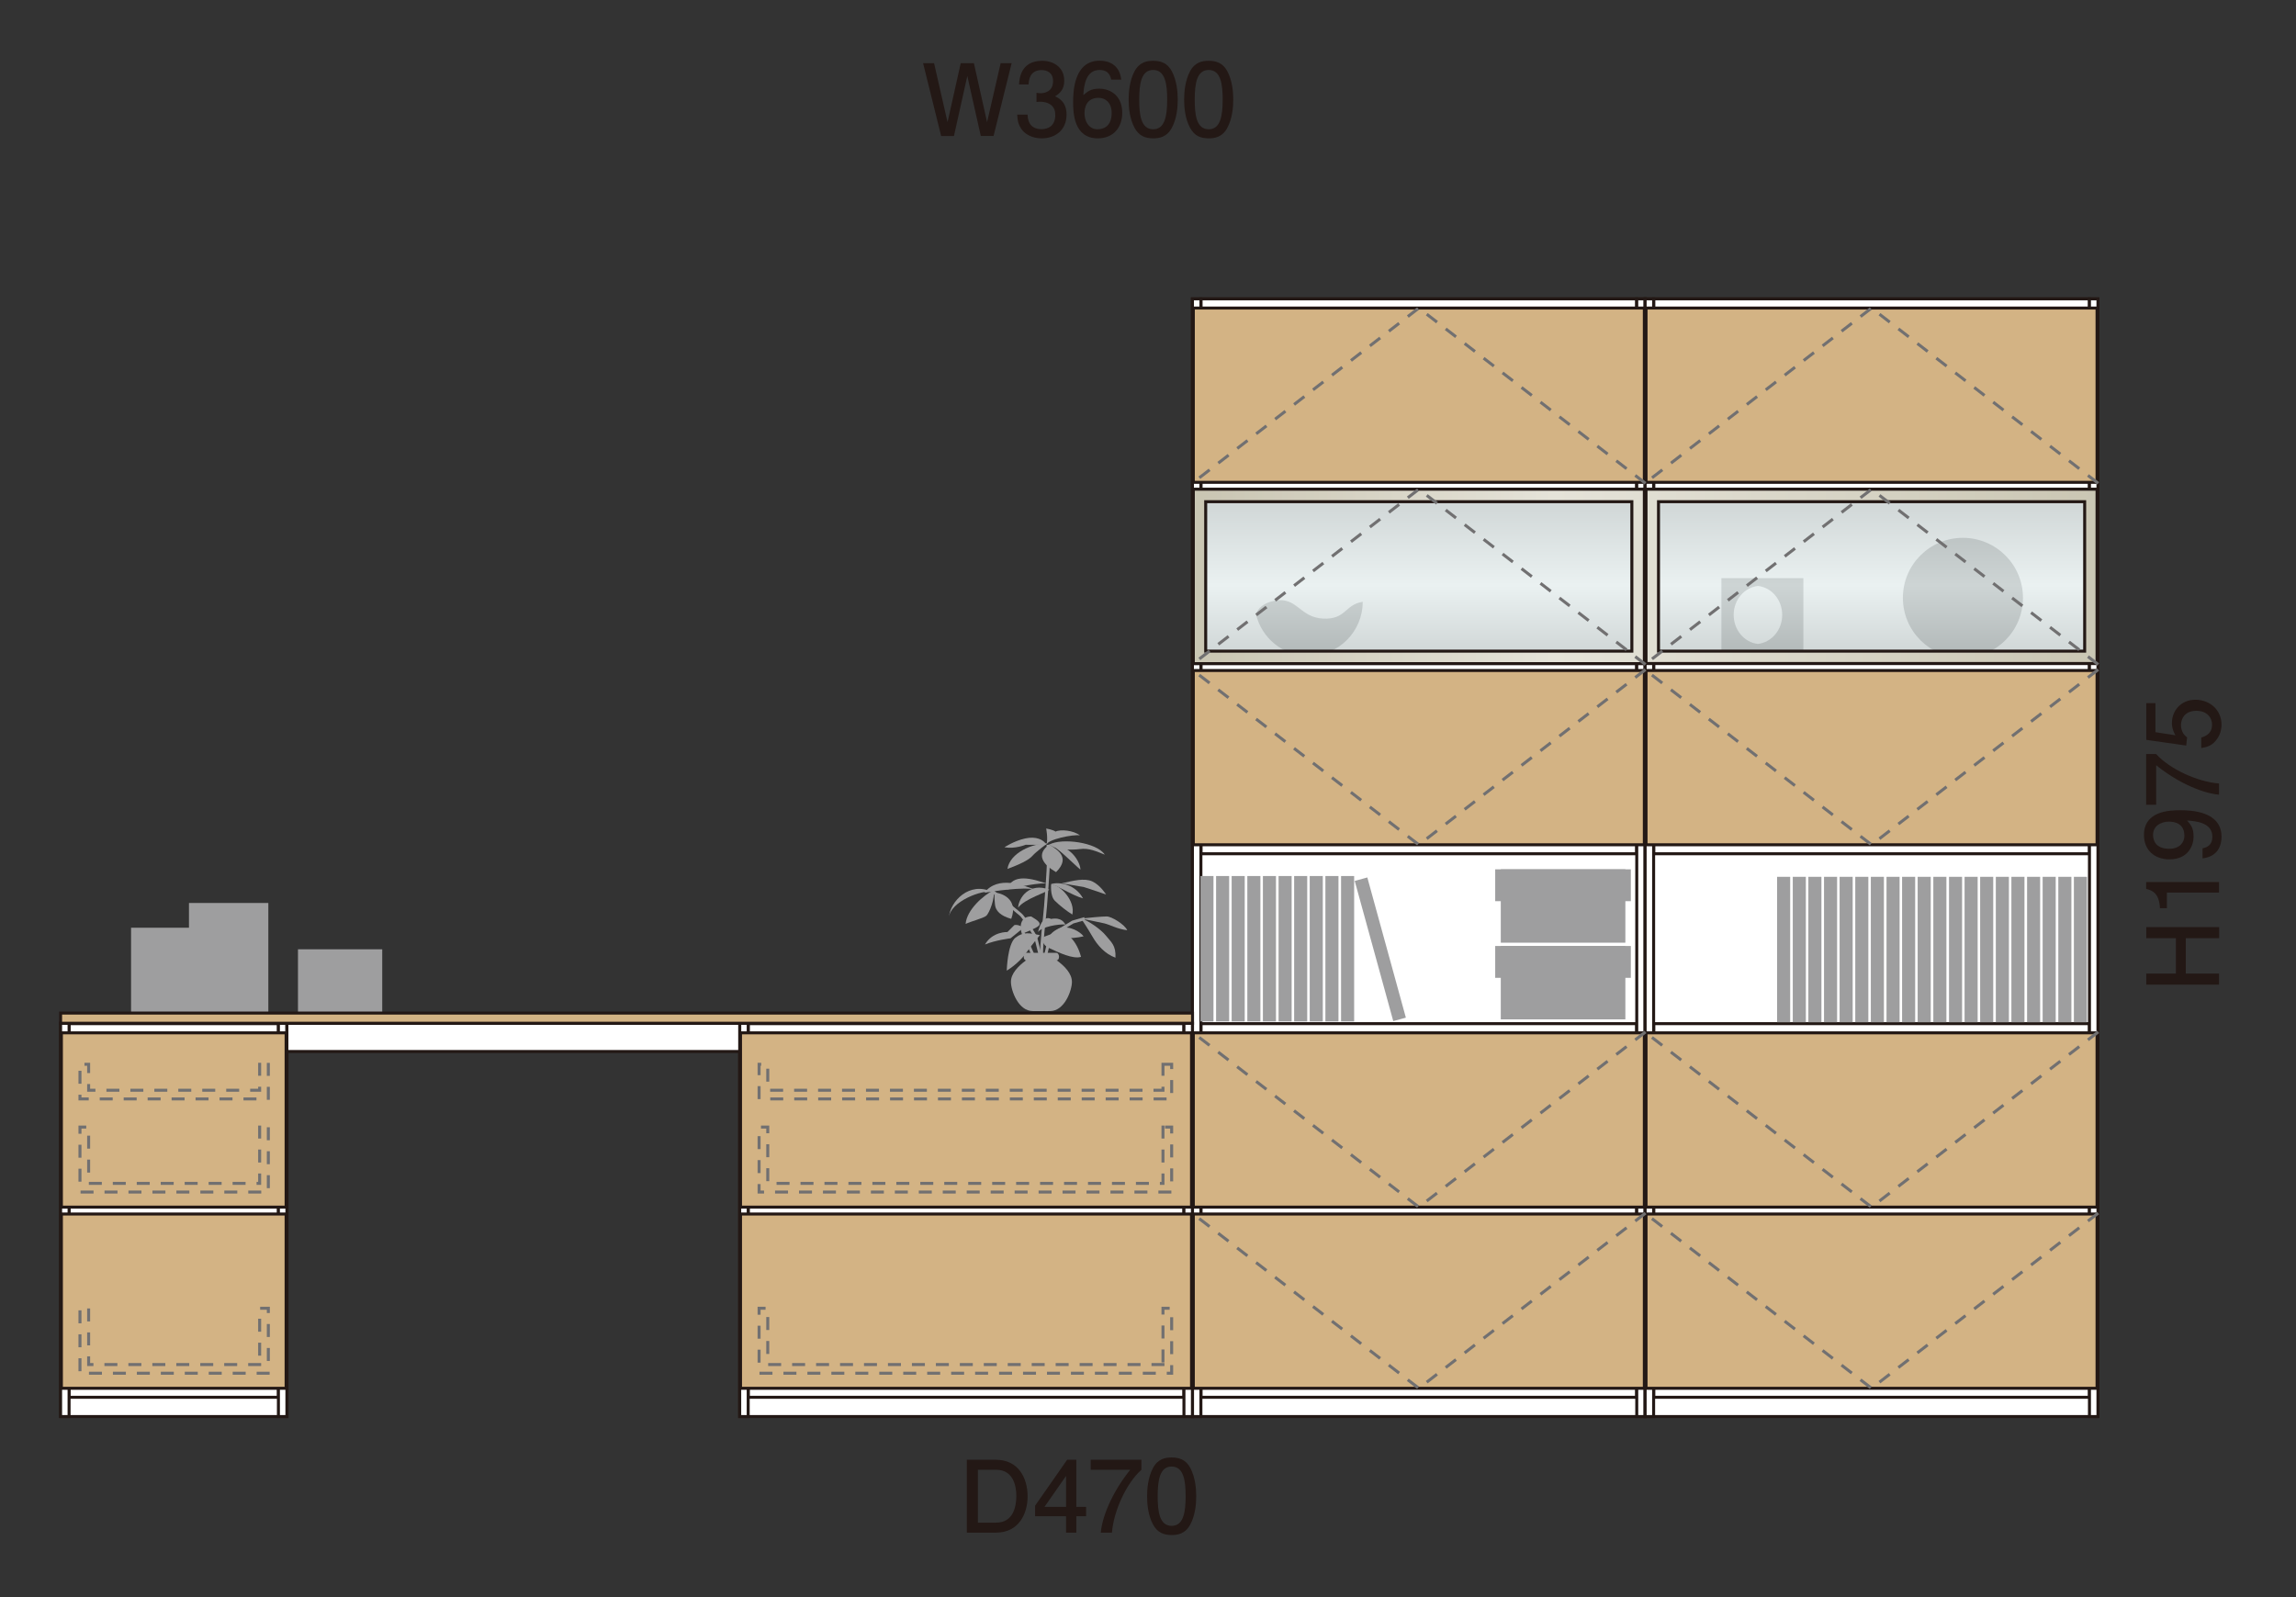<?xml version="1.0" encoding="utf-8"?>
<!-- Generator: Adobe Illustrator 24.3.0, SVG Export Plug-In . SVG Version: 6.00 Build 0)  -->
<svg version="1.1" id="レイヤー_1" xmlns="http://www.w3.org/2000/svg" xmlns:xlink="http://www.w3.org/1999/xlink" x="0px"
	 y="0px" width="230px" height="160px" viewBox="0 0 230 160" style="enable-background:new 0 0 230 160;" xml:space="preserve">
<rect x="0" y="0" width="230" height="160" fill="#333333" stroke="none"/>
<style type="text/css">
	.st0{fill:#FFFFFF;stroke:#231815;stroke-width:0.3;}
	.st1{fill:#9E9E9F;}
	.st2{fill:none;stroke:#9E9E9F;stroke-width:0.5;stroke-linejoin:round;}
	.st3{fill:#D3B384;stroke:#231815;stroke-width:0.3;}
	.st4{opacity:0.7;fill:url(#SVGID_1_);stroke:#201714;stroke-width:0.3;}
	.st5{opacity:0.7;fill:url(#SVGID_2_);stroke:#201714;stroke-width:0.3;}
	.st6{fill:url(#SVGID_3_);stroke:#231815;stroke-width:0.3;}
	.st7{fill:none;stroke:#717071;stroke-width:0.3;stroke-linecap:square;stroke-dasharray:1,1.4;}
	.st8{opacity:0;fill:none;stroke:#717071;stroke-width:0.3;stroke-linecap:square;stroke-dasharray:1,1.4;}
	.st9{fill:#231815;}
</style>
<g>
	<rect x="6.07" y="102.51" class="st0" width="22.68" height="39.4"/>
	<rect x="6.92" y="138.85" class="st0" width="20.98" height="1.13"/>
	<rect x="6.92" y="120.7" class="st0" width="20.98" height="1.13"/>
	<rect x="6.92" y="102.55" class="st0" width="20.98" height="1.13"/>
	<rect x="6.07" y="102.51" class="st0" width="0.85" height="39.4"/>
	<rect x="27.89" y="102.51" class="st0" width="0.85" height="39.4"/>
	<rect x="119.45" y="29.94" class="st0" width="45.36" height="111.97"/>
	<rect x="120.3" y="29.94" class="st0" width="43.65" height="1.13"/>
	<rect x="120.3" y="138.85" class="st0" width="43.65" height="1.13"/>
	<rect x="120.3" y="120.7" class="st0" width="43.65" height="1.14"/>
	<rect x="120.3" y="102.55" class="st0" width="43.65" height="1.13"/>
	<rect x="120.3" y="84.4" class="st0" width="43.65" height="1.13"/>
	<rect x="120.3" y="66.24" class="st0" width="43.65" height="1.14"/>
	<rect x="120.3" y="48.1" class="st0" width="43.65" height="1.13"/>
	<rect x="119.45" y="29.94" class="st0" width="0.85" height="111.97"/>
	<rect x="163.96" y="29.94" class="st0" width="0.85" height="111.97"/>
	<rect x="164.8" y="29.94" class="st0" width="45.36" height="111.97"/>
	<rect x="165.66" y="29.94" class="st0" width="43.65" height="1.13"/>
	<rect x="165.66" y="138.85" class="st0" width="43.65" height="1.13"/>
	<rect x="165.66" y="120.7" class="st0" width="43.65" height="1.14"/>
	<rect x="165.66" y="102.55" class="st0" width="43.65" height="1.13"/>
	<rect x="165.66" y="84.4" class="st0" width="43.65" height="1.13"/>
	<rect x="165.66" y="66.24" class="st0" width="43.65" height="1.14"/>
	<rect x="165.66" y="48.1" class="st0" width="43.65" height="1.13"/>
	<rect x="164.8" y="29.94" class="st0" width="0.85" height="111.97"/>
	<rect x="209.31" y="29.94" class="st0" width="0.85" height="111.97"/>
	<rect x="74.1" y="102.51" class="st0" width="45.36" height="39.4"/>
	<rect x="74.95" y="138.85" class="st0" width="43.65" height="1.13"/>
	<rect x="74.95" y="120.7" class="st0" width="43.65" height="1.14"/>
	<rect x="74.95" y="102.55" class="st0" width="43.65" height="1.13"/>
	<rect x="74.1" y="102.51" class="st0" width="0.85" height="39.4"/>
	<rect x="118.6" y="102.51" class="st0" width="0.85" height="39.4"/>
	<rect x="28.74" y="102.51" class="st0" width="45.36" height="2.83"/>
	<rect x="124.95" y="87.76" class="st1" width="1.31" height="14.57"/>
	<rect x="126.51" y="87.76" class="st1" width="1.31" height="14.57"/>
	<rect x="128.08" y="87.76" class="st1" width="1.31" height="14.57"/>
	<rect x="120.25" y="87.76" class="st1" width="1.31" height="14.57"/>
	<rect x="121.82" y="87.76" class="st1" width="1.31" height="14.57"/>
	<rect x="123.38" y="87.76" class="st1" width="1.31" height="14.57"/>
	<rect x="129.64" y="87.76" class="st1" width="1.31" height="14.57"/>
	<rect x="131.2" y="87.76" class="st1" width="1.31" height="14.57"/>
	<rect x="132.77" y="87.76" class="st1" width="1.31" height="14.57"/>
	<rect x="134.34" y="87.76" class="st1" width="1.31" height="14.57"/>
	
		<rect x="137.65" y="87.84" transform="matrix(0.964 -0.265 0.265 0.964 -20.264 40.05)" class="st1" width="1.31" height="14.57"/>
	<path class="st1" d="M132.51,61.97c-2.32-0.13-2.58-2.19-4.77-1.8c-1.22,0.21-1.72,0.83-1.93,1.33c0.55,2.41,2.7,4.21,5.28,4.21
		c2.99,0,5.42-2.43,5.42-5.42C134.71,60.55,134.84,62.1,132.51,61.97z"/>
	<rect x="198.36" y="87.84" class="st1" width="1.31" height="14.57"/>
	<rect x="199.93" y="87.84" class="st1" width="1.31" height="14.57"/>
	<rect x="201.49" y="87.84" class="st1" width="1.31" height="14.57"/>
	<rect x="193.67" y="87.84" class="st1" width="1.31" height="14.57"/>
	<rect x="195.24" y="87.84" class="st1" width="1.31" height="14.57"/>
	<rect x="196.8" y="87.84" class="st1" width="1.31" height="14.57"/>
	<rect x="203.06" y="87.84" class="st1" width="1.31" height="14.57"/>
	<rect x="204.62" y="87.84" class="st1" width="1.31" height="14.57"/>
	<rect x="206.19" y="87.84" class="st1" width="1.31" height="14.57"/>
	<rect x="207.75" y="87.84" class="st1" width="1.31" height="14.57"/>
	<rect x="182.72" y="87.84" class="st1" width="1.31" height="14.57"/>
	<rect x="184.28" y="87.84" class="st1" width="1.31" height="14.57"/>
	<rect x="185.85" y="87.84" class="st1" width="1.31" height="14.57"/>
	<rect x="178.02" y="87.84" class="st1" width="1.31" height="14.57"/>
	<rect x="179.59" y="87.84" class="st1" width="1.31" height="14.57"/>
	<rect x="181.15" y="87.84" class="st1" width="1.31" height="14.57"/>
	<rect x="187.41" y="87.84" class="st1" width="1.31" height="14.57"/>
	<rect x="188.98" y="87.84" class="st1" width="1.31" height="14.57"/>
	<rect x="190.54" y="87.84" class="st1" width="1.31" height="14.57"/>
	<rect x="192.1" y="87.84" class="st1" width="1.31" height="14.57"/>
	<path class="st1" d="M172.44,57.92v7.37h8.21v-7.37H172.44z M178.53,61.6c0,1.52-1.07,2.75-2.43,2.91
		c-1.36-0.15-2.43-1.39-2.43-2.91s1.07-2.75,2.43-2.9C177.46,58.85,178.53,60.08,178.53,61.6z"/>
	<g>
		<path class="st1" d="M190.62,59.89c0-3.32,2.69-6.01,6.01-6.01c3.32,0,6.02,2.69,6.02,6.01s-2.69,6.01-6.02,6.01
			C193.31,65.9,190.62,63.21,190.62,59.89z"/>
		<polygon class="st2" points="193.59,65.9 196.63,59.2 199.68,65.9 		"/>
	</g>
	<rect x="150.34" y="87.09" class="st1" width="12.48" height="7.35"/>
	<rect x="149.78" y="87.09" class="st1" width="13.59" height="3.19"/>
	<rect x="150.34" y="94.77" class="st1" width="12.48" height="7.35"/>
	<rect x="149.78" y="94.77" class="st1" width="13.59" height="3.19"/>
	<g>
		<path class="st1" d="M102.79,96.2c-0.33,0-0.33-0.75,0.07-0.75h2.92c0.4,0,0.4,0.75,0.07,0.75c0.8,0.58,1.53,1.33,1.53,2.17
			c0,0.83-0.73,2.92-2.19,2.92h-1.73c-1.46,0-2.19-2.08-2.19-2.92C101.26,97.54,101.99,96.79,102.79,96.2z"/>
		<path class="st1" d="M104.93,90.13l-0.05,0.67l-0.12,1.27c-0.16,1.48-0.39,3.71-0.21,4.43l-0.29,0.07
			c-0.19-0.77,0.04-2.95,0.21-4.53l0.12-1.26l0.05-0.67c0.12-1.52,0.34-4.34,0.2-5.46l0.3-0.04
			C105.28,85.75,105.05,88.6,104.93,90.13z"/>
		<path class="st1" d="M102.32,91.49c0.36,0.27,1.43,2.09,1.55,2.3c0.02,0.04,1.02,4.04,1.02,4.04l-0.29,0.07l-1-4
			c-0.43-0.72-1.22-2-1.45-2.17c-0.01,0-2.86-2.36-2.86-2.36l0.23-0.2L102.32,91.49z"/>
		<polygon class="st1" points="104.2,96.89 103.93,97.02 102.35,93.52 102.62,93.39 		"/>
		<path class="st1" d="M108.69,92.18l-1.16,0.33l0,0c0,0.01-1.62,0.98-1.63,0.98l0,0c0,0.02-0.71,0.96-0.71,0.96l0,0
			c0,0.05-0.56,2.36-0.56,2.36l-0.29-0.07l0.58-2.42c0.03-0.05,0.78-1.05,0.78-1.05c0.04-0.04,1.71-1.04,1.71-1.04
			c0.04-0.02,1.2-0.35,1.2-0.35L108.69,92.18z"/>
		<path class="st1" d="M108.3,92.02c0.69-0.08,2.06-0.21,2.56-0.21s1.81,0.81,2.06,1.38c-1-0.12-1.75-0.56-2.31-0.69
			C110.05,92.37,108.3,92.02,108.3,92.02z"/>
		<path class="st1" d="M108.3,92.02c0.69,0.17,2,1.1,2.5,1.73s1,0.94,0.94,2.19c-1.06-0.38-1.81-1.25-2.31-2.12
			S108.3,92.02,108.3,92.02z"/>
		<path class="st1" d="M106.11,92.99c1.06-0.31,2.12,0.38,2.44,0.81c-1.25,0.31-2.94,0.19-3.44,0
			C105.36,93.31,106.11,92.99,106.11,92.99z"/>
		<path class="st1" d="M106.23,93.24c0.62,0.19,1.62,0.94,2.06,2.62c-0.81,0.25-2.25-0.44-3.19-0.88c-0.94-0.44-0.56-1.12-0.56-1.12
			L106.23,93.24z"/>
		<path class="st1" d="M104.17,93.68c-1-0.19-1.62-0.38-2.44,0.25c-0.81,0.62-0.88,3.31-0.88,3.31c1-0.62,1.69-1.38,2.06-1.94
			C103.3,94.74,104.17,93.68,104.17,93.68z"/>
		<path class="st1" d="M102.55,92.93c-0.63-0.38-0.94-0.25-0.94-0.25l-0.69,0.69c0,0-1.5-0.06-2.25,1.25
			c1.06-0.44,2.56-0.62,2.56-0.62L102.55,92.93z"/>
		<path class="st1" d="M102.35,93.52c-0.24-0.77-0.11-1.71,0.95-1.71c0.75,0.44,1,0.69,0.75,0.94s-1.56,0.75-1.56,0.75"/>
		<path class="st1" d="M103.98,93.37c0.25-1,0.69-1.62,1.31-1.31c1.06-0.19,1.31,0.38,1.44,0.56
			C106.05,92.56,104.38,92.83,103.98,93.37z"/>
		<path class="st1" d="M105.3,88.56c0.87-0.25,2.44,0.06,3.19,1.44C107.36,89.68,105.73,88.62,105.3,88.56z"/>
		<path class="st1" d="M105.3,88.56c0.94,0.12,2.44,1.69,2.12,3.06c-0.5-0.31-1.25-0.88-1.75-1.38S105.3,88.56,105.3,88.56z"/>
		<path class="st1" d="M106.36,88.49c1.12-0.25,2.25-0.56,3.06-0.19c0.81,0.38,1.38,1.31,1.38,1.31c-1.25-0.44-2.25-0.75-2.25-0.75
			L106.36,88.49z"/>
		<path class="st1" d="M105.11,89.12c-0.19,0.25-2.5,0.94-3.12,1.81C102.05,89.93,103.11,88.37,105.11,89.12z"/>
		<path class="st1" d="M104.98,88.56c-1.62-0.56-3.56-1.12-4.12,0.56C101.61,88.93,104.48,88.31,104.98,88.56z"/>
		<path class="st1" d="M105.13,84.6c1.23-0.67,4.73-0.23,5.54,1.02c-0.81-0.31-1.56-0.69-2.5-0.56
			C107.23,85.18,105.72,85.14,105.13,84.6z"/>
		<path class="st1" d="M105.13,84.6c2.1-0.04,3.1,1.77,3.1,2.52C107.55,86.56,105.84,84.77,105.13,84.6z"/>
		<path class="st1" d="M104.84,84.64c0.15-0.71-0.04-1.64-0.04-1.64s0.69,0.12,0.94,0.31c0.5-0.25,1.81-0.12,2.44,0.38
			C107.55,83.56,104.87,84.1,104.84,84.64z"/>
		<path class="st1" d="M104.84,84.64c-0.29-0.52-1.04-0.89-2.16-0.64c-1.12,0.25-2.06,0.88-2.06,0.88c1.06,0.19,2.12-0.25,2.12-0.25
			L104.84,84.64z"/>
		<path class="st1" d="M104.92,84.49c-1.5,0-3.75,0.94-4,2.56c1.19-0.44,2.13-0.88,2.5-1.31C103.8,85.31,104.92,84.49,104.92,84.49z
			"/>
		<path class="st1" d="M105.13,84.6c0.6,0.46,2.23,1.21,0.66,2.77C104.48,86.62,103.72,85.58,105.13,84.6z"/>
		<path class="st1" d="M99.42,89.37c-0.94-0.31-4.25,0.94-4.37,2.56C95.17,90.31,97.11,88.24,99.42,89.37z"/>
		<path class="st1" d="M99.51,89.19c-0.97,0.49-2.66,1.93-2.78,3.37c0.5-0.25,1.75-0.56,2.06-0.81
			C99.11,91.49,99.73,89.88,99.51,89.19z"/>
		<path class="st1" d="M99.61,89.43c0.69,0,2.44,0.62,1.69,2.62c-1.13-0.31-1.44-0.81-1.56-1.12
			C99.61,90.62,99.61,89.43,99.61,89.43z"/>
		<path class="st1" d="M103.67,89.12c-1.19-0.44-3.69-1.44-5.06,0.31C99.36,89.31,102.61,88.81,103.67,89.12z"/>
	</g>
	<rect x="13.13" y="92.94" class="st1" width="6.45" height="8.44"/>
	<rect x="18.93" y="90.46" class="st1" width="7.95" height="10.93"/>
	<rect x="29.85" y="95.1" class="st1" width="8.44" height="6.29"/>
	<rect x="6.15" y="103.47" class="st3" width="22.51" height="17.46"/>
	<rect x="6.15" y="121.62" class="st3" width="22.51" height="17.46"/>
	<rect x="119.54" y="30.86" class="st3" width="45.18" height="17.46"/>
	<rect x="119.54" y="67.17" class="st3" width="45.18" height="17.46"/>
	<rect x="119.54" y="103.47" class="st3" width="45.18" height="17.46"/>
	<rect x="119.54" y="121.62" class="st3" width="45.18" height="17.46"/>
	<linearGradient id="SVGID_1_" gradientUnits="userSpaceOnUse" x1="142.13" y1="66.475" x2="142.13" y2="49.014">
		<stop  offset="0" style="stop-color:#B7C0C0"/>
		<stop  offset="0.449" style="stop-color:#E2ECEC"/>
		<stop  offset="1" style="stop-color:#B7C0C0"/>
	</linearGradient>
	<rect x="119.54" y="49.01" class="st4" width="45.18" height="17.46"/>
	<rect x="164.89" y="30.86" class="st3" width="45.18" height="17.46"/>
	<rect x="164.89" y="67.17" class="st3" width="45.18" height="17.46"/>
	<rect x="164.89" y="103.47" class="st3" width="45.18" height="17.46"/>
	<rect x="164.89" y="121.62" class="st3" width="45.18" height="17.46"/>
	<linearGradient id="SVGID_2_" gradientUnits="userSpaceOnUse" x1="187.482" y1="66.475" x2="187.482" y2="49.014">
		<stop  offset="0" style="stop-color:#B7C0C0"/>
		<stop  offset="0.449" style="stop-color:#E2ECEC"/>
		<stop  offset="1" style="stop-color:#B7C0C0"/>
	</linearGradient>
	<rect x="164.89" y="49.01" class="st5" width="45.18" height="17.46"/>
	<rect x="74.18" y="103.47" class="st3" width="45.18" height="17.46"/>
	<rect x="74.18" y="121.62" class="st3" width="45.18" height="17.46"/>
	<rect x="6.07" y="101.49" class="st3" width="113.39" height="1.02"/>
	<linearGradient id="SVGID_3_" gradientUnits="userSpaceOnUse" x1="119.538" y1="57.745" x2="210.073" y2="57.745">
		<stop  offset="0.011" style="stop-color:#CAC6B3"/>
		<stop  offset="0.4" style="stop-color:#E5E3D9"/>
		<stop  offset="1" style="stop-color:#CAC6B3"/>
	</linearGradient>
	<path class="st6" d="M164.89,49.01v17.46h45.18V49.01H164.89z M208.83,65.23h-42.69V50.26h42.69V65.23z M119.54,66.48h45.18V49.01
		h-45.18V66.48z M120.78,50.26h42.69v14.97h-42.69V50.26z"/>
	<polyline class="st7" points="164.72,48.33 142.13,30.86 119.54,48.33 	"/>
	<polyline class="st7" points="210.07,48.33 187.48,30.86 164.89,48.33 	"/>
	<polyline class="st7" points="164.72,66.48 142.13,49.01 119.54,66.48 	"/>
	<polyline class="st7" points="210.07,66.48 187.48,49.01 164.89,66.48 	"/>
	<polyline class="st7" points="164.72,67.17 142.13,84.63 119.54,67.17 	"/>
	<polyline class="st7" points="210.07,67.17 187.48,84.63 164.89,67.17 	"/>
	<polyline class="st7" points="164.72,103.47 142.13,120.93 119.54,103.47 	"/>
	<polyline class="st7" points="210.07,103.47 187.48,120.93 164.89,103.47 	"/>
	<polyline class="st7" points="164.72,121.62 142.13,139.08 119.54,121.62 	"/>
	<polyline class="st7" points="210.07,121.62 187.48,139.08 164.89,121.62 	"/>
	<g>
		<g>
			<polygon class="st7" points="26.01,112.91 26.01,118.55 8.88,118.55 8.88,112.91 8.01,112.91 8.01,119.42 26.88,119.42 
				26.88,112.91 			"/>
			<polygon class="st7" points="26.01,106.62 26.01,109.22 8.88,109.22 8.88,106.62 8.01,106.62 8.01,110.09 26.88,110.09 
				26.88,106.62 			"/>
		</g>
		<polyline class="st8" points="10.46,120.93 6.15,120.93 6.15,116.62 		"/>
	</g>
	<polyline class="st8" points="10.46,139.08 6.15,139.08 6.15,134.77 	"/>
	<g>
		<g>
			<polygon class="st7" points="116.5,112.91 116.5,118.55 76.91,118.55 76.91,112.91 76.04,112.91 76.04,119.42 117.37,119.42 
				117.37,112.91 			"/>
			<polygon class="st7" points="116.5,106.62 116.5,109.22 76.91,109.22 76.91,106.62 76.04,106.62 76.04,110.09 117.37,110.09 
				117.37,106.62 			"/>
		</g>
		<polyline class="st8" points="78.49,120.93 74.18,120.93 74.18,116.62 		"/>
	</g>
	<polygon class="st7" points="26.01,136.7 8.88,136.7 8.88,131.06 8.01,131.06 8.01,137.57 26.88,137.57 26.88,131.06 26.01,131.06 
			"/>
	<polygon class="st7" points="116.5,136.7 76.91,136.7 76.91,131.06 76.04,131.06 76.04,137.57 117.37,137.57 117.37,131.06 
		116.5,131.06 	"/>
	<polyline class="st8" points="78.49,139.08 74.18,139.08 74.18,134.77 	"/>
	<g>
		<g>
			<path class="st9" d="M99.53,13.62h-1.28L96.9,7.61l-1.34,6.02h-1.28l-1.81-7.3h1.1l1.35,5.91l1.32-5.91h1.32l1.32,5.91l1.36-5.91
				h1.1L99.53,13.62z"/>
			<path class="st9" d="M104.36,13.86c-0.45,0-1.48-0.1-2.07-0.98c-0.35-0.53-0.37-1-0.39-1.4h1.04c0.01,0.35,0.06,1.46,1.4,1.46
				c0.65,0,1.37-0.33,1.37-1.41c0-0.55-0.18-0.78-0.33-0.93c-0.35-0.35-0.9-0.41-1.16-0.41c-0.09,0-0.26,0.01-0.39,0.03V9.3
				c0.18,0.03,0.38,0.04,0.41,0.04c0.31,0,1.25-0.1,1.25-1.22c0-0.84-0.62-1.1-1.14-1.1c-1.25,0-1.29,1.1-1.31,1.44h-0.96
				c0.04-0.59,0.17-2.37,2.33-2.37c1.06,0,2.2,0.6,2.2,2c0,0.88-0.45,1.27-0.92,1.56c0.29,0.13,1.15,0.51,1.15,1.82
				C106.84,13.07,105.67,13.86,104.36,13.86z"/>
			<path class="st9" d="M109.98,13.86c-2.44,0-2.48-2.62-2.48-3.63c0-1.09,0.09-4.15,2.66-4.15c0.82,0,1.98,0.33,2.16,1.9h-1.01
				c-0.05-0.27-0.2-0.97-1.16-0.97c-1.38,0-1.57,1.55-1.63,2.52c0.44-0.37,0.76-0.65,1.62-0.65c0.85,0,2.28,0.51,2.28,2.43
				C112.42,12.82,111.48,13.86,109.98,13.86z M110.06,9.8c-1.24,0-1.42,1-1.42,1.55c0,0.83,0.45,1.6,1.32,1.6
				c0.57,0,1.4-0.28,1.4-1.63C111.36,10.26,110.7,9.8,110.06,9.8z"/>
			<path class="st9" d="M117.4,12.78c-0.51,0.99-1.33,1.08-1.88,1.08c-0.76,0-1.43-0.22-1.88-1.08c-0.49-0.92-0.58-2.04-0.58-2.81
				c0-0.68,0.08-1.87,0.58-2.81c0.51-0.96,1.27-1.07,1.88-1.07c0.75,0,1.43,0.21,1.88,1.07c0.47,0.91,0.58,1.99,0.58,2.81
				C117.98,10.78,117.88,11.87,117.4,12.78z M115.52,7.01c-1.18,0-1.4,1.34-1.4,2.97c0,1.51,0.17,2.97,1.4,2.97
				c1.17,0,1.4-1.33,1.4-2.97C116.92,8.46,116.74,7.01,115.52,7.01z"/>
			<path class="st9" d="M122.96,12.78c-0.51,0.99-1.33,1.08-1.88,1.08c-0.76,0-1.43-0.22-1.88-1.08c-0.49-0.92-0.58-2.04-0.58-2.81
				c0-0.68,0.08-1.87,0.58-2.81c0.51-0.96,1.27-1.07,1.88-1.07c0.75,0,1.43,0.21,1.88,1.07c0.47,0.91,0.58,1.99,0.58,2.81
				C123.54,10.78,123.44,11.87,122.96,12.78z M121.08,7.01c-1.18,0-1.4,1.34-1.4,2.97c0,1.51,0.17,2.97,1.4,2.97
				c1.17,0,1.4-1.33,1.4-2.97C122.48,8.46,122.3,7.01,121.08,7.01z"/>
		</g>
	</g>
	<g>
		<g>
			<path class="st9" d="M99.77,153.54h-2.92v-7.3h2.92c2.19,0,3.17,1.75,3.17,3.68C102.94,151.58,102.1,153.54,99.77,153.54z
				 M99.78,147.24h-1.82v5.3h1.82c1.74,0,2.03-1.63,2.03-2.68C101.81,148.87,101.51,147.24,99.78,147.24z"/>
			<path class="st9" d="M107.82,151.9v1.64h-1.03v-1.64h-3.1v-1.06l3.21-4.6h0.92v4.72h0.98v0.94H107.82z M106.79,147.86l-2.16,3.1
				h2.16V147.86z"/>
			<path class="st9" d="M111.39,153.54h-1.12c0.12-1.46,1.03-3.91,2.95-6.3h-3.96v-1h5.08v1
				C112.81,148.61,111.55,151.41,111.39,153.54z"/>
			<path class="st9" d="M119.25,152.7c-0.51,0.99-1.33,1.08-1.88,1.08c-0.76,0-1.43-0.22-1.88-1.08c-0.49-0.92-0.58-2.04-0.58-2.81
				c0-0.68,0.08-1.87,0.58-2.81c0.51-0.96,1.27-1.07,1.88-1.07c0.75,0,1.43,0.21,1.88,1.07c0.47,0.91,0.58,1.99,0.58,2.81
				C119.83,150.7,119.73,151.79,119.25,152.7z M117.37,146.92c-1.18,0-1.4,1.34-1.4,2.97c0,1.51,0.17,2.97,1.4,2.97
				c1.17,0,1.4-1.33,1.4-2.97C118.77,148.38,118.59,146.92,117.37,146.92z"/>
		</g>
	</g>
	<g>
		<g>
			<path class="st9" d="M222.29,93.99h-3.33v3.54h3.33v1.11H215v-1.11h2.97v-3.54H215v-1.11h7.3V93.99z"/>
			<path class="st9" d="M222.29,89.42h-5.22v1.56h-0.7c-0.07-1.57-0.84-1.79-1.38-1.93v-0.69h7.3V89.42z"/>
			<path class="st9" d="M222.54,83.83c0,0.82-0.33,1.98-1.9,2.16v-1.01c0.28-0.05,0.98-0.2,0.98-1.16c0-1.38-1.56-1.56-2.53-1.62
				c0.38,0.43,0.65,0.75,0.65,1.61c0,0.85-0.5,2.28-2.42,2.28c-1.51,0-2.55-0.94-2.55-2.44c0-2.43,2.62-2.48,3.63-2.48
				C219.49,81.17,222.54,81.26,222.54,83.83z M215.68,83.64c0,0.56,0.27,1.39,1.62,1.39c1.07,0,1.52-0.66,1.52-1.3
				c0-1.24-0.99-1.42-1.54-1.42C216.45,82.31,215.68,82.76,215.68,83.64z"/>
			<path class="st9" d="M222.29,78.49v1.12c-1.46-0.12-3.91-1.03-6.3-2.95v3.96h-1v-5.08h1C217.37,77.07,220.17,78.33,222.29,78.49z
				"/>
			<path class="st9" d="M222.54,72.6c0,0.37-0.08,0.85-0.38,1.33c-0.52,0.82-1.14,0.92-1.65,1.01v-1.05
				c0.94-0.26,1.08-0.86,1.08-1.3c0-0.66-0.47-1.38-1.57-1.38c-1.21,0-1.54,0.85-1.54,1.42c0,0.15,0,0.82,0.61,1.24L219,74.69
				l-4-0.57v-3.68h0.92v2.91l2,0.31c-0.16-0.29-0.35-0.68-0.35-1.24c0-1.2,0.88-2.32,2.36-2.32
				C221.43,70.11,222.54,71.17,222.54,72.6z"/>
		</g>
	</g>
</g>
</svg>
